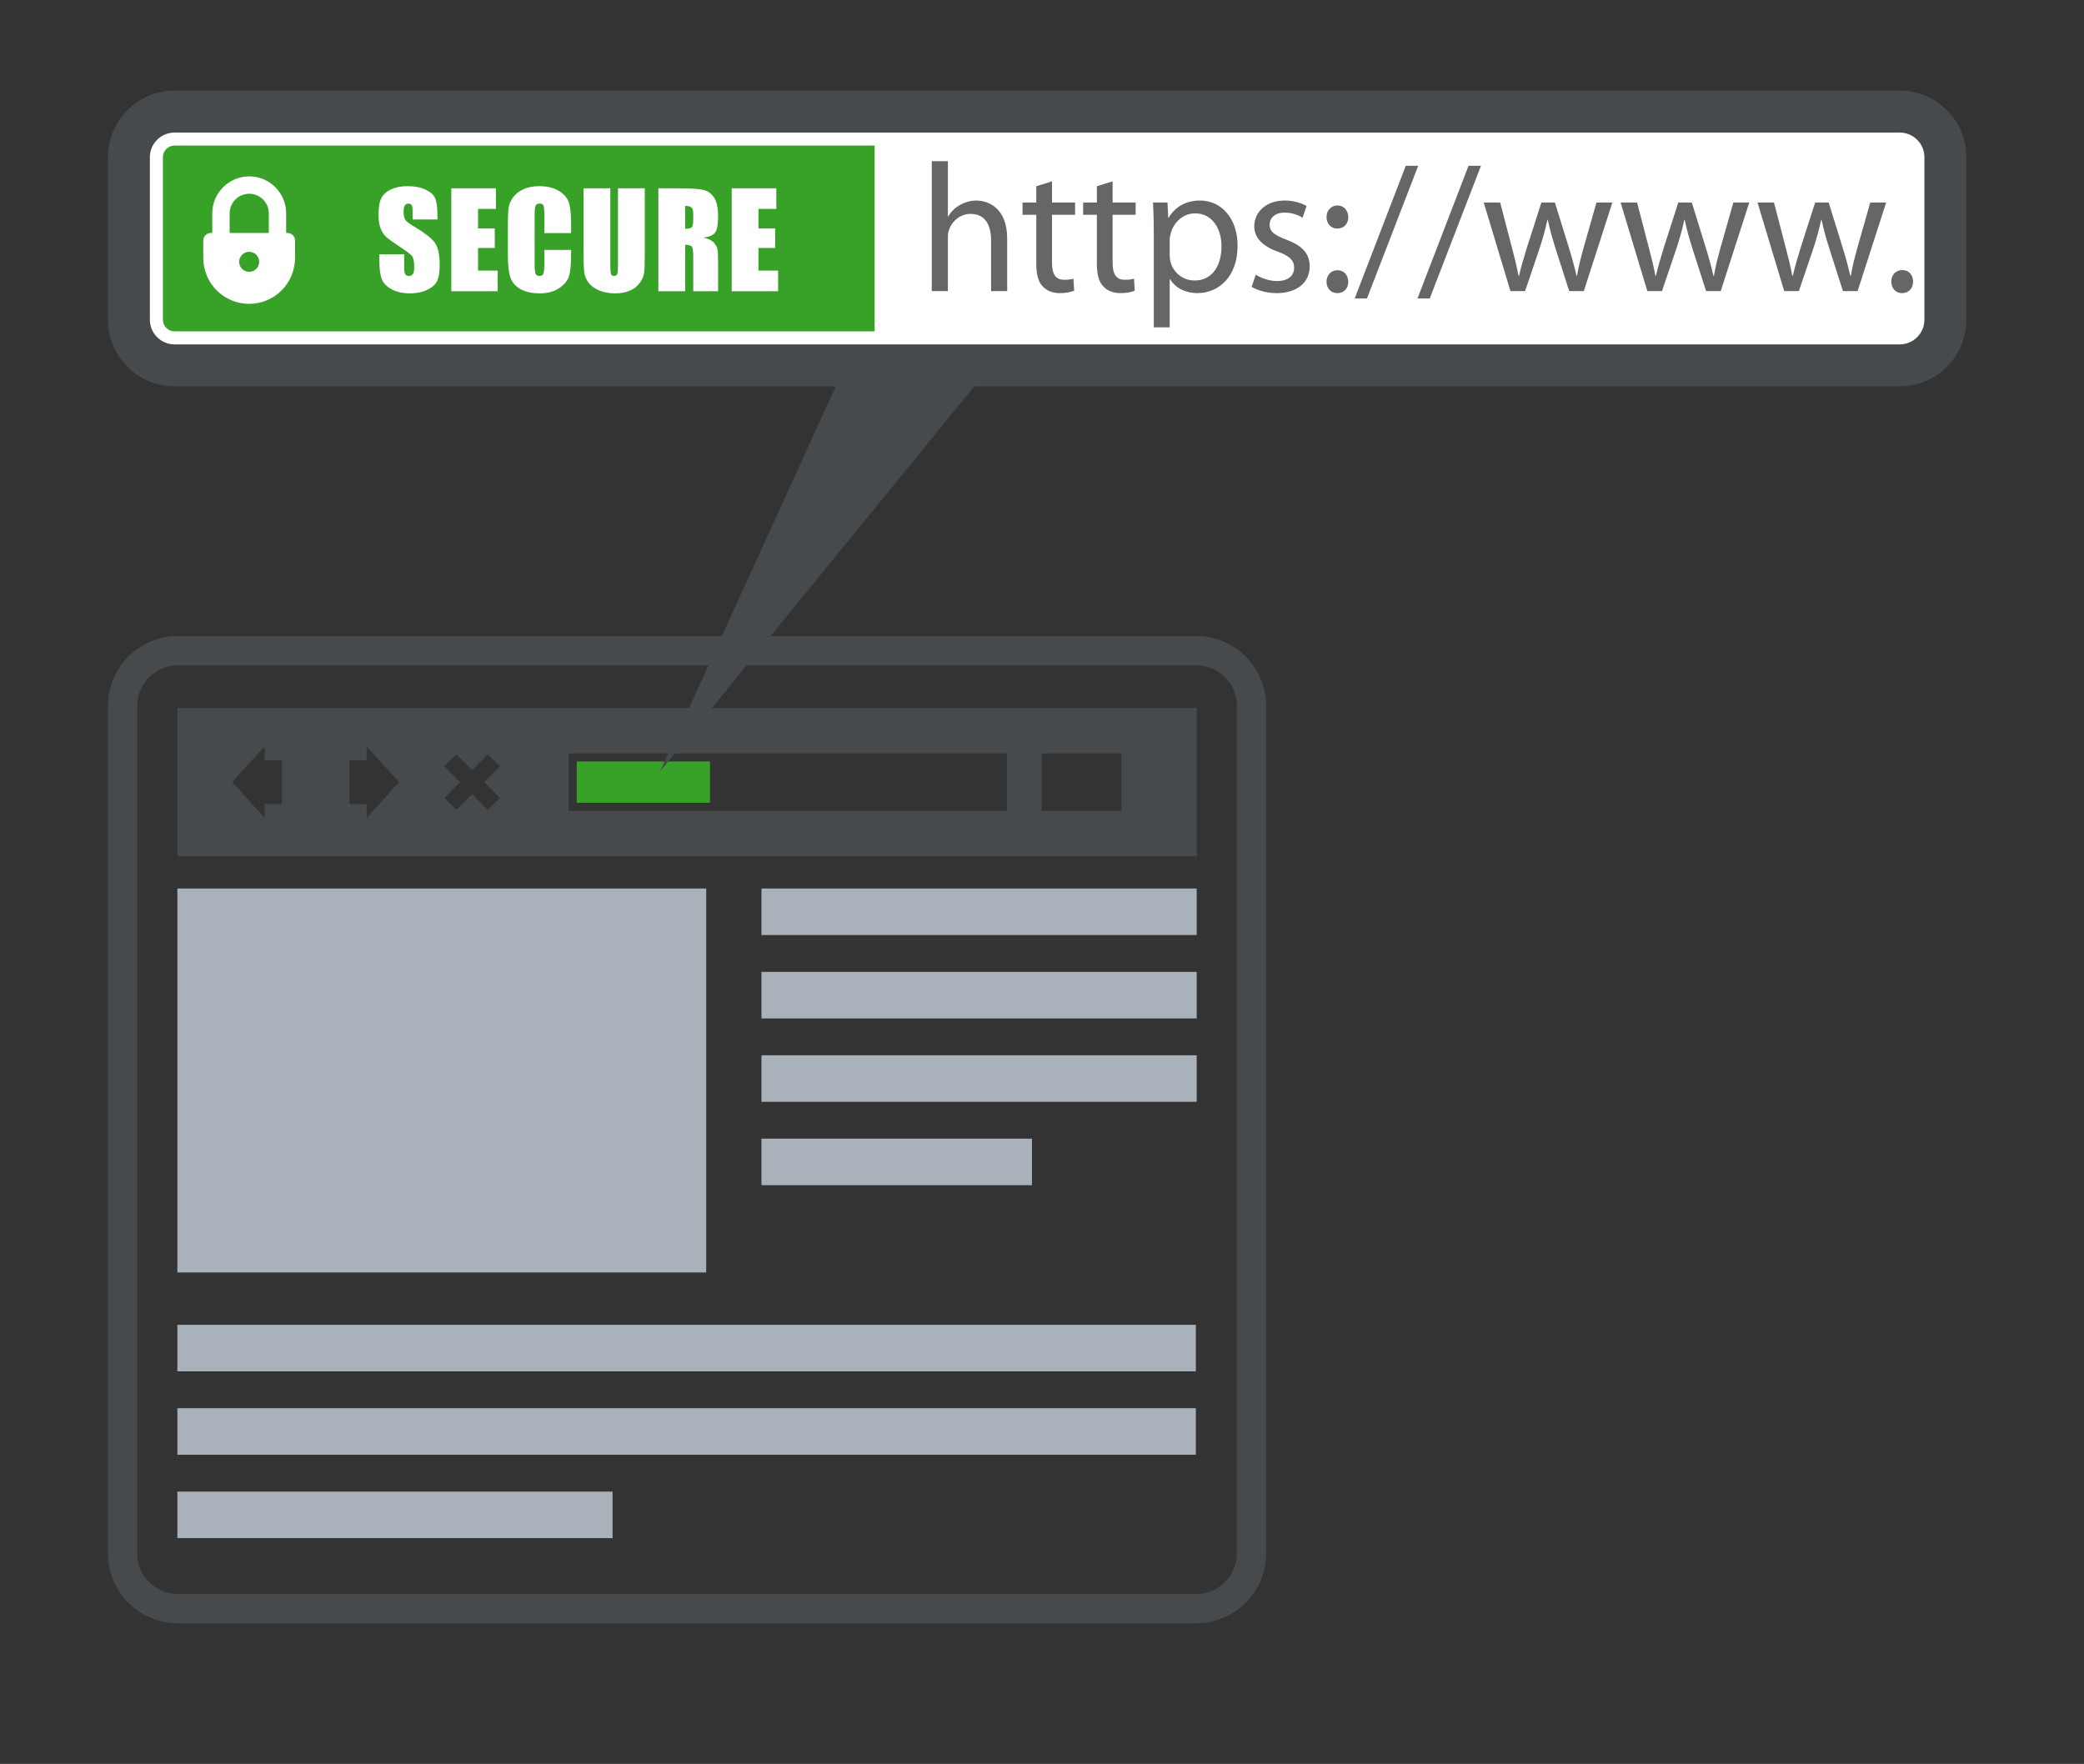 <?xml version="1.0" encoding="utf-8"?>
<!-- Generator: Adobe Illustrator 16.0.5, SVG Export Plug-In . SVG Version: 6.00 Build 0)  -->
<!DOCTYPE svg PUBLIC "-//W3C//DTD SVG 1.1//EN" "http://www.w3.org/Graphics/SVG/1.1/DTD/svg11.dtd">
<svg version="1.1" id="Ebene_1" xmlns="http://www.w3.org/2000/svg" xmlns:xlink="http://www.w3.org/1999/xlink" x="0px" y="0px"
	 width="410px" height="347px" viewBox="0 0 410 347" enable-background="new 0 0 410 347" xml:space="preserve">
<rect x="0" y="0" width="410" height="347" fill="#333333" stroke="none"/>
<g>
	<path fill="#464A4D" d="M373.755,17.823H34.336c-7.239,0.003-13.103,5.868-13.105,13.104v31.971
		c0.002,7.235,5.866,13.1,13.105,13.102h339.419c7.237-0.002,13.1-5.866,13.103-13.102V30.928
		C386.854,23.691,380.992,17.826,373.755,17.823z"/>
</g>
<g>
	<path fill="#FFFFFF" d="M373.755,67.749c2.675-0.007,4.845-2.174,4.849-4.852V30.929c-0.004-2.677-2.174-4.845-4.849-4.85H34.334
		c-2.676,0.005-4.844,2.173-4.848,4.85v31.969c0.004,2.678,2.172,4.845,4.848,4.852H373.755z"/>
</g>
<g>
	<path fill="#37A128" d="M172.074,28.638H34.338c-1.264,0.001-2.293,1.031-2.293,2.291v31.963c0,1.266,1.029,2.296,2.289,2.296
		h137.74V28.638z"/>
</g>
<g>
	<path fill="#FFFFFF" d="M56.567,45.836h-0.269v-3.867c0-4.014-3.252-7.268-7.267-7.27c-4.014,0.002-7.266,3.256-7.266,7.27v3.867
		h-0.292c-0.816,0-1.478,0.662-1.478,1.478v3.434c0,4.984,4.041,9.025,9.026,9.025c4.983,0,9.024-4.041,9.024-9.025v-3.434
		C58.045,46.498,57.386,45.836,56.567,45.836z M49.02,53.474c-1.086,0-1.968-0.881-1.968-1.968c0-1.089,0.882-1.97,1.968-1.97
		c1.088,0,1.97,0.881,1.97,1.97C50.989,52.593,50.107,53.474,49.02,53.474z M52.883,45.836h-7.701l-0.001-3.867
		c0.004-2.127,1.728-3.847,3.851-3.852c2.127,0.005,3.848,1.725,3.852,3.852V45.836z"/>
</g>
<g>
	<path fill="#FFFFFF" d="M86.061,43.173h-4.887v-1.501c0-0.699-0.063-1.145-0.188-1.338c-0.125-0.19-0.333-0.287-0.625-0.287
		c-0.316,0-0.557,0.131-0.718,0.389c-0.163,0.259-0.245,0.65-0.245,1.176c0,0.676,0.092,1.185,0.274,1.526
		c0.174,0.342,0.67,0.754,1.487,1.237c2.342,1.391,3.819,2.532,4.428,3.424c0.608,0.891,0.912,2.329,0.912,4.312
		c0,1.442-0.169,2.505-0.506,3.188c-0.337,0.685-0.99,1.257-1.957,1.72c-0.966,0.462-2.092,0.693-3.375,0.693
		c-1.409,0-2.611-0.267-3.606-0.8c-0.997-0.533-1.648-1.213-1.957-2.037c-0.309-0.825-0.463-1.997-0.463-3.515v-1.324h4.888v2.463
		c0,0.759,0.069,1.246,0.207,1.462c0.138,0.218,0.381,0.326,0.731,0.326c0.35,0,0.61-0.138,0.782-0.413
		c0.169-0.275,0.255-0.684,0.255-1.225c0-1.192-0.163-1.972-0.487-2.338c-0.333-0.367-1.155-0.979-2.463-1.838
		c-1.309-0.866-2.176-1.496-2.601-1.888s-0.777-0.934-1.056-1.625c-0.279-0.692-0.42-1.575-0.42-2.651
		c0-1.55,0.198-2.683,0.594-3.399s1.036-1.277,1.919-1.682c0.883-0.404,1.951-0.606,3.201-0.606c1.366,0,2.532,0.222,3.494,0.662
		c0.962,0.443,1.6,0.999,1.913,1.669c0.313,0.672,0.469,1.812,0.469,3.42V43.173z"/>
	<path fill="#FFFFFF" d="M88.788,37.047h8.777v4.051h-3.514v3.838h3.288v3.851h-3.288v4.45h3.863v4.051h-9.126V37.047z"/>
	<path fill="#FFFFFF" d="M112.356,45.86h-5.262v-3.518c0-1.022-0.057-1.661-0.169-1.915c-0.112-0.253-0.361-0.381-0.745-0.381
		c-0.433,0-0.708,0.155-0.825,0.464c-0.117,0.308-0.175,0.975-0.175,2v9.401c0,0.982,0.059,1.624,0.175,1.924
		c0.117,0.301,0.38,0.451,0.789,0.451c0.39,0,0.647-0.15,0.768-0.451c0.122-0.302,0.182-1.007,0.182-2.118v-2.545h5.262v0.789
		c0,2.096-0.147,3.58-0.442,4.457c-0.296,0.877-0.952,1.645-1.962,2.304c-1.014,0.66-2.262,0.989-3.746,0.989
		c-1.541,0-2.813-0.279-3.813-0.838c-1-0.558-1.662-1.331-1.988-2.318c-0.325-0.988-0.488-2.474-0.488-4.456v-5.914
		c0-1.458,0.05-2.553,0.15-3.282c0.1-0.729,0.397-1.432,0.894-2.105c0.496-0.676,1.184-1.207,2.064-1.595
		c0.877-0.387,1.889-0.581,3.03-0.581c1.55,0,2.831,0.3,3.839,0.898c1.007,0.6,1.671,1.348,1.987,2.242
		c0.317,0.894,0.475,2.286,0.475,4.176V45.86z"/>
	<path fill="#FFFFFF" d="M126.848,37.047v13.527c0,1.532-0.049,2.61-0.15,3.231c-0.1,0.621-0.395,1.259-0.887,1.912
		c-0.493,0.654-1.141,1.15-1.944,1.487c-0.806,0.338-1.752,0.507-2.844,0.507c-1.209,0-2.276-0.2-3.2-0.6
		c-0.926-0.399-1.617-0.922-2.075-1.563c-0.46-0.642-0.73-1.318-0.814-2.031c-0.083-0.713-0.125-2.21-0.125-4.494V37.047h5.263
		v15.177c0,0.884,0.047,1.448,0.145,1.694c0.096,0.246,0.289,0.369,0.581,0.369c0.334,0,0.547-0.136,0.645-0.407
		c0.095-0.271,0.143-0.91,0.143-1.918V37.047H126.848z"/>
	<path fill="#FFFFFF" d="M129.526,37.047h3.725c2.484,0,4.166,0.096,5.045,0.288c0.878,0.191,1.597,0.682,2.15,1.469
		c0.555,0.788,0.832,2.044,0.832,3.77c0,1.574-0.197,2.633-0.588,3.175c-0.392,0.542-1.163,0.867-2.314,0.976
		c1.043,0.258,1.742,0.604,2.101,1.038c0.358,0.433,0.582,0.83,0.669,1.193c0.088,0.362,0.132,1.36,0.132,2.994v5.338h-4.888v-6.726
		c0-1.083-0.086-1.755-0.257-2.014c-0.17-0.258-0.618-0.387-1.343-0.387v9.126h-5.263V37.047z M134.789,40.511v4.5
		c0.592,0,1.006-0.082,1.243-0.244c0.238-0.162,0.357-0.689,0.357-1.581v-1.113c0-0.642-0.116-1.062-0.344-1.262
		S135.397,40.511,134.789,40.511z"/>
	<path fill="#FFFFFF" d="M143.955,37.047h8.777v4.051h-3.514v3.838h3.288v3.851h-3.288v4.45h3.863v4.051h-9.126V37.047z"/>
</g>
<g>
	<path fill="#666666" d="M183.316,31.709h3.168v10.872h0.073c0.503-0.899,1.295-1.691,2.268-2.231c0.936-0.54,2.053-0.9,3.24-0.9
		c2.34,0,6.084,1.44,6.084,7.452v10.369h-3.168V47.262c0-2.808-1.044-5.185-4.032-5.185c-2.053,0-3.672,1.44-4.249,3.169
		c-0.18,0.432-0.216,0.899-0.216,1.513v10.512h-3.168V31.709z"/>
	<path fill="#666666" d="M206.971,35.669v4.177h4.537v2.412h-4.537v9.396c0,2.159,0.612,3.384,2.376,3.384
		c0.864,0,1.368-0.071,1.836-0.216l0.145,2.376c-0.613,0.252-1.585,0.468-2.809,0.468c-1.477,0-2.664-0.504-3.42-1.368
		c-0.9-0.936-1.225-2.484-1.225-4.535v-9.505h-2.7v-2.412h2.7v-3.204L206.971,35.669z"/>
	<path fill="#666666" d="M218.89,35.669v4.177h4.535v2.412h-4.535v9.396c0,2.159,0.611,3.384,2.375,3.384
		c0.865,0,1.369-0.071,1.837-0.216l0.143,2.376c-0.611,0.252-1.583,0.468-2.807,0.468c-1.476,0-2.665-0.504-3.421-1.368
		c-0.899-0.936-1.223-2.484-1.223-4.535v-9.505h-2.701v-2.412h2.701v-3.204L218.89,35.669z"/>
	<path fill="#666666" d="M226.991,45.533c0-2.23-0.072-4.031-0.145-5.688h2.845l0.143,2.988h0.073
		c1.295-2.124,3.348-3.385,6.192-3.385c4.212,0,7.38,3.564,7.38,8.857c0,6.264-3.816,9.359-7.92,9.359
		c-2.304,0-4.32-1.007-5.364-2.734h-0.073v9.467h-3.131V45.533z M230.122,50.178c0,0.468,0.073,0.9,0.145,1.297
		c0.576,2.196,2.483,3.707,4.751,3.707c3.348,0,5.293-2.735,5.293-6.731c0-3.493-1.836-6.479-5.185-6.479
		c-2.16,0-4.175,1.547-4.788,3.924c-0.108,0.396-0.216,0.864-0.216,1.295V50.178z"/>
	<path fill="#666666" d="M247.045,54.03c0.936,0.612,2.592,1.26,4.175,1.26c2.304,0,3.385-1.151,3.385-2.592
		c0-1.512-0.899-2.341-3.24-3.205c-3.131-1.115-4.608-2.843-4.608-4.932c0-2.808,2.268-5.112,6.012-5.112
		c1.765,0,3.312,0.505,4.285,1.081l-0.792,2.304c-0.685-0.433-1.945-1.009-3.564-1.009c-1.872,0-2.917,1.08-2.917,2.376
		c0,1.44,1.045,2.089,3.313,2.953c3.023,1.152,4.571,2.664,4.571,5.256c0,3.061-2.376,5.256-6.516,5.256
		c-1.908,0-3.672-0.504-4.896-1.224L247.045,54.03z"/>
	<path fill="#666666" d="M263.066,44.957c-1.224,0-2.089-0.971-2.089-2.231c0-1.331,0.9-2.304,2.161-2.304
		c1.26,0,2.087,0.973,2.125,2.304c0,1.261-0.83,2.231-2.161,2.231H263.066z M263.066,57.666c-1.224,0-2.089-0.972-2.089-2.232
		c0-1.332,0.9-2.268,2.161-2.268c1.26,0,2.087,0.936,2.125,2.268c0,1.261-0.83,2.232-2.161,2.232H263.066z"/>
	<path fill="#666666" d="M266.523,58.71l10.044-26.101h2.449L268.936,58.71H266.523z"/>
	<path fill="#666666" d="M278.873,58.71l10.044-26.101h2.448l-10.08,26.101H278.873z"/>
	<path fill="#666666" d="M295.145,39.846l2.304,8.856c0.505,1.943,0.972,3.744,1.297,5.545h0.107
		c0.396-1.765,0.973-3.637,1.549-5.545l2.844-8.856h2.663l2.7,8.712c0.648,2.088,1.152,3.925,1.549,5.689h0.107
		c0.289-1.765,0.757-3.602,1.332-5.652l2.484-8.749h3.132l-5.616,17.425h-2.879l-2.664-8.316c-0.613-1.944-1.117-3.673-1.549-5.725
		h-0.072c-0.432,2.089-0.972,3.889-1.584,5.761l-2.809,8.28h-2.88l-5.255-17.425H295.145z"/>
	<path fill="#666666" d="M322.076,39.846l2.305,8.856c0.504,1.943,0.973,3.744,1.297,5.545h0.107
		c0.396-1.765,0.973-3.637,1.549-5.545l2.844-8.856h2.664l2.699,8.712c0.648,2.088,1.152,3.925,1.549,5.689h0.107
		c0.289-1.765,0.757-3.602,1.333-5.652l2.483-8.749h3.131l-5.614,17.425h-2.88l-2.664-8.316c-0.613-1.944-1.117-3.673-1.549-5.725
		h-0.072c-0.433,2.089-0.972,3.889-1.584,5.761l-2.809,8.28h-2.881l-5.255-17.425H322.076z"/>
	<path fill="#666666" d="M349.008,39.846l2.305,8.856c0.504,1.943,0.972,3.744,1.295,5.545h0.107
		c0.396-1.765,0.974-3.637,1.549-5.545l2.844-8.856h2.666l2.699,8.712c0.648,2.088,1.152,3.925,1.547,5.689h0.108
		c0.288-1.765,0.756-3.602,1.332-5.652l2.485-8.749h3.132l-5.617,17.425h-2.88l-2.664-8.316c-0.611-1.944-1.115-3.673-1.549-5.725
		h-0.071c-0.431,2.089-0.972,3.889-1.583,5.761l-2.809,8.28h-2.881l-5.256-17.425H349.008z"/>
	<path fill="#666666" d="M374.176,57.666c-1.225,0-2.089-0.972-2.089-2.268c0-1.332,0.901-2.269,2.161-2.269
		s2.125,0.937,2.125,2.269c0,1.296-0.83,2.268-2.162,2.268H374.176z"/>
</g>
<g>
	<g>
		<g>
			<path fill="#464A4D" d="M34.994,319.344c-7.602-0.003-13.761-6.161-13.763-13.763l0,0V138.885
				c0.001-7.603,6.161-13.761,13.763-13.764l0,0h200.344c7.603,0.003,13.762,6.161,13.762,13.764l0,0v166.696
				c0,7.602-6.16,13.76-13.762,13.763l0,0H34.994L34.994,319.344z M34.994,313.588h200.344c4.421-0.007,8-3.586,8.009-8.007l0,0
				V138.885c-0.009-4.422-3.587-8.001-8.009-8.008l0,0H34.994c-4.421,0.007-8,3.586-8.008,8.008l0,0v166.696
				C26.994,310.002,30.572,313.581,34.994,313.588L34.994,313.588z"/>
		</g>
	</g>
	<g>
		<g>
			<path fill="#464A4D" d="M235.338,139.282H34.993c-0.048,0-0.095,0.008-0.095,0.017v29.133c0,0.009,0.046,0.017,0.095,0.017
				h200.345c0.048,0,0.095-0.008,0.095-0.017v-29.133C235.433,139.29,235.386,139.282,235.338,139.282z M55.461,158.168h-3.393v2.73
				l-6.371-7.033l6.371-7.033v2.73h3.393V158.168z M72.143,160.898v-2.73H68.75v-8.605h3.393v-2.73l6.372,7.033L72.143,160.898z
				 M98.357,156.969l-2.365,2.365l-3.104-3.104l-3.104,3.104l-2.364-2.365l3.104-3.104l-3.104-3.104l2.364-2.365l3.104,3.104
				l3.104-3.104l2.365,2.365l-3.104,3.104L98.357,156.969z M198.118,159.516c0,0.003-0.021,0.007-0.042,0.007h-86.162
				c-0.021,0-0.041-0.004-0.041-0.007v-11.301c0-0.003,0.02-0.007,0.041-0.007h86.162c0.021,0,0.042,0.004,0.042,0.007V159.516z
				 M220.628,159.516c0,0.003-0.003,0.007-0.007,0.007h-15.665c-0.004,0-0.007-0.004-0.007-0.007v-11.301
				c0-0.003,0.003-0.007,0.007-0.007h15.665c0.004,0,0.007,0.004,0.007,0.007V159.516z"/>
		</g>
	</g>
	<g>
		<rect x="34.898" y="174.791" fill="#A9B2BA" width="104.038" height="75.534"/>
	</g>
	<g>
		<rect x="149.809" y="174.791" fill="#A9B2BA" width="85.625" height="9.156"/>
	</g>
	<g>
		<rect x="149.809" y="191.195" fill="#A9B2BA" width="85.625" height="9.155"/>
	</g>
	<g>
		<rect x="149.809" y="207.599" fill="#A9B2BA" width="85.625" height="9.155"/>
	</g>
	<g>
		<rect x="149.809" y="224.002" fill="#A9B2BA" width="53.217" height="9.156"/>
	</g>
	<g>
		<rect x="34.898" y="260.625" fill="#A9B2BA" width="200.371" height="9.155"/>
	</g>
	<g>
		<rect x="34.898" y="277.028" fill="#A9B2BA" width="200.371" height="9.156"/>
	</g>
	<g>
		<rect x="34.898" y="293.433" fill="#A9B2BA" width="85.624" height="9.155"/>
	</g>
</g>
<rect x="113.465" y="149.8" fill="#37A128" width="26.217" height="8.128"/>
<polygon fill="#464A4D" points="166.628,71.185 129.848,151.786 196.701,69.845 "/>
</svg>
